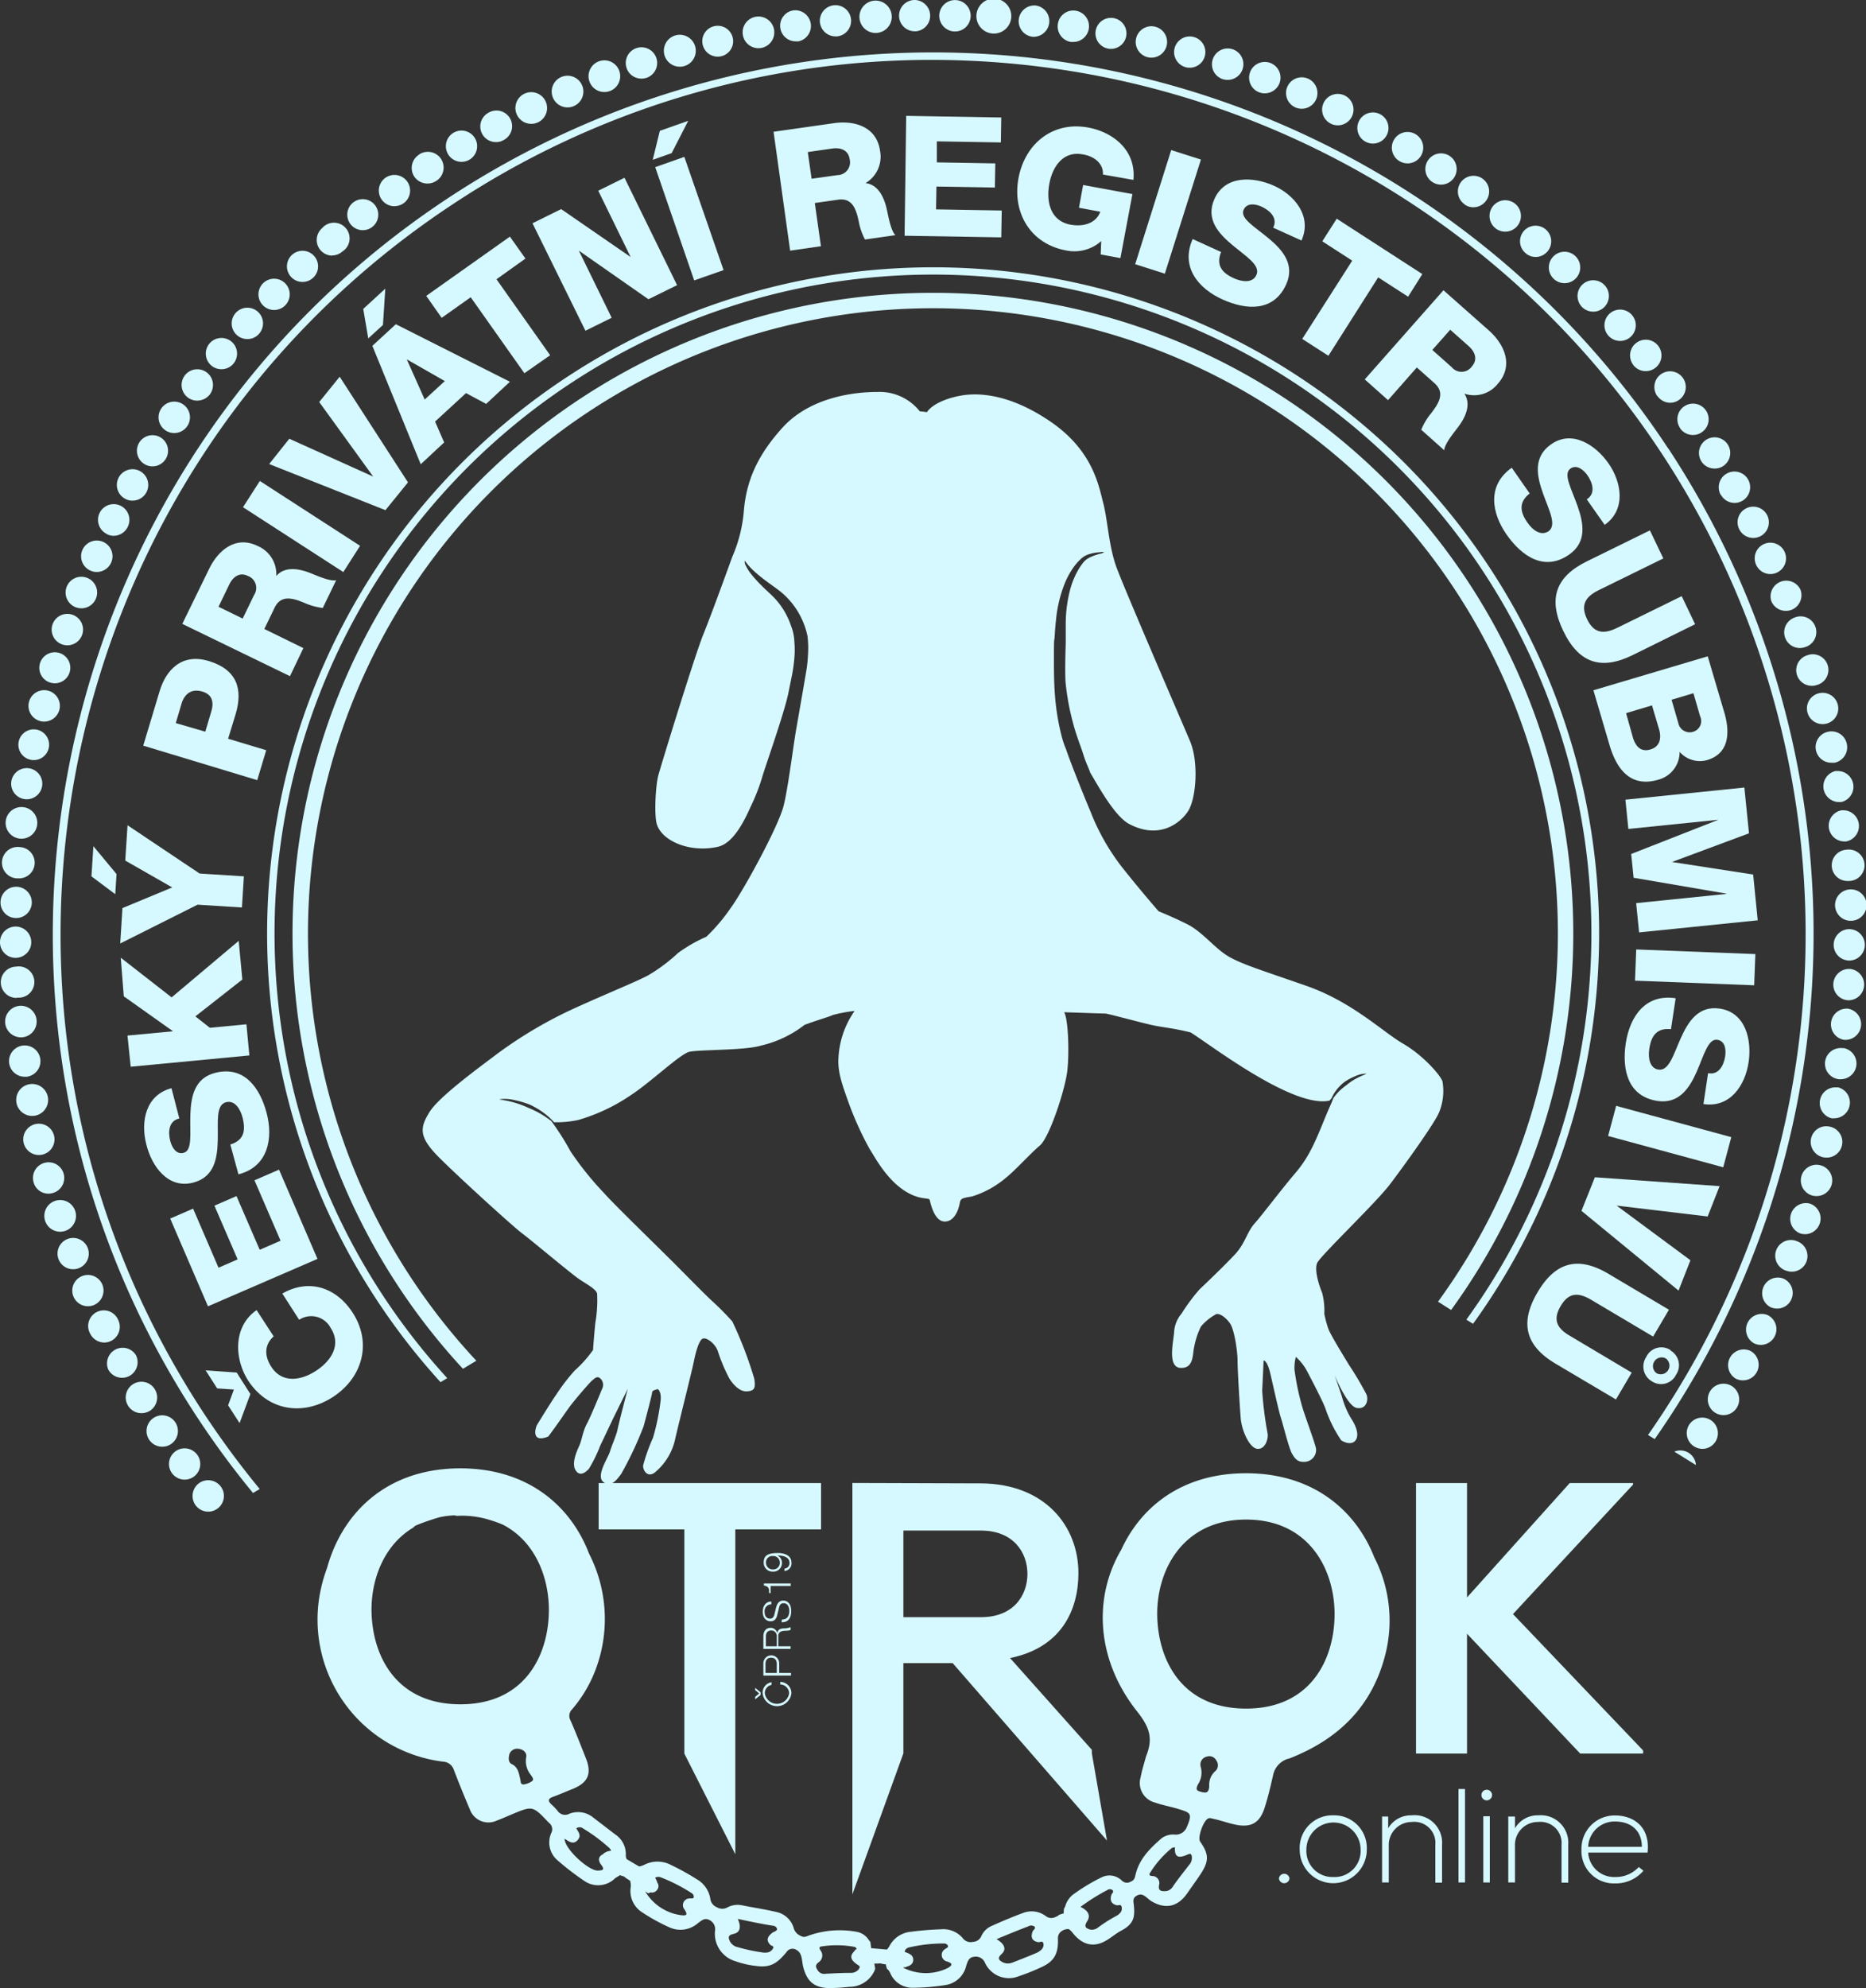 <svg class="shadow" xmlns="http://www.w3.org/2000/svg" viewBox="0 0 278.13 296.19"><rect x="0" y="0" width="278.13" height="296.19" fill="#333333" stroke="none"/><defs><style>.cls-1{fill:#d6f9ff;}</style></defs><g id="Vrstva_2" data-name="Vrstva 2"><g id="Vrstva_1-2" data-name="Vrstva 1"><path class="cls-1" d="M206.52,246.34A20.58,20.58,0,0,0,204.84,232c-2.75-7-9.12-12.53-19.11-12.53-9.46,0-15.63,4.92-18.61,11.4-4.27,7.26-3.64,16.5,2.35,24.06,1.86,2.36,2.46,4,1.34,6.74-.26,1-.6,2-.8,3.1a3,3,0,0,0,2.16,3.76c1,.36,2.31.61,3.18.87,2.09.63,2.46.66,1.54,2.79a1.76,1.76,0,0,1-1.88,1.1,2.89,2.89,0,0,0-1.91.59c-1.77,1.55-3.29,3.07-3.84,5.37-.14.58-.19.84-.74,1.07a1.08,1.08,0,0,1-1.35-.21,2.63,2.63,0,0,0-3-.43,28.25,28.25,0,0,0-4,2.39,3.4,3.4,0,0,0-1.34,1.73,1.83,1.83,0,0,1-.24.53,6.27,6.27,0,0,0-.05.74l-.18,0a2.19,2.19,0,0,1-.49.17,1.13,1.13,0,0,1-.5.31,1.37,1.37,0,0,1-1.55-.15,3.51,3.51,0,0,0-3.37-.41c-1.55.57-3.08,1.22-4.58,1.89a3,3,0,0,0-1.57,1.47,1.41,1.41,0,0,1-1.29.93,1.45,1.45,0,0,1-1.51-.55,3.78,3.78,0,0,0-3.26-1.32,43.64,43.64,0,0,0-4.42.36,4,4,0,0,0-3.22,2.09,2.7,2.7,0,0,1-.4.57l-2.35-.21-.12-.93a3.22,3.22,0,0,1-.32-.41,2.67,2.67,0,0,0-1.69-1.09,13.94,13.94,0,0,0-7.06.51c-.59.22-.8.38-1.38.06a1.77,1.77,0,0,1-1-1.21,3.42,3.42,0,0,0-2.56-2.32c-1.64-.39-3.47-.66-5.13-1a3.27,3.27,0,0,0-2.14.3,1.55,1.55,0,0,1-1.58,0,1.56,1.56,0,0,1-1-1.3,4.08,4.08,0,0,0-2-2.87,36.69,36.69,0,0,0-3.89-2.15,4.3,4.3,0,0,0-3.83-.07,3.09,3.09,0,0,1-.88.31h0c-.63-.36-1.25-.73-1.87-1.1v0a1.36,1.36,0,0,1-.12-.67,3.52,3.52,0,0,0-1.57-3c-1.1-.83-2.18-1.68-3.28-2.51a3.55,3.55,0,0,0-3.58-.57,1.34,1.34,0,0,1-1.77-.48,10.83,10.83,0,0,0-.88-.91c-.54-.49-.56-.85.21-1.13,1-.36,1.91-.77,2.87-1.15,2.38-.94,3-2.31,2-4.72-.73-1.85-1.45-3.7-2.25-5.53a1.36,1.36,0,0,1,.24-1.64A19.88,19.88,0,0,0,89,248.1a21.32,21.32,0,0,0-1.2-16.65c-2.71-7.1-9.11-12.71-19.18-12.71-11.09,0-17.65,6.75-19.87,14.84a22.73,22.73,0,0,0-1.25,5A21.33,21.33,0,0,0,66,262.43a1.79,1.79,0,0,1,1.66,1.27q1.13,2.94,2.37,5.84a2.94,2.94,0,0,0,4,1.68c.75-.28,1.48-.61,2.22-.92,3.14-1.31,3.14-1.31,5.5,1.17l.08.08a1.19,1.19,0,0,1,.34,1.51,3.47,3.47,0,0,0,.85,4,40.07,40.07,0,0,0,4.09,3.15,3.59,3.59,0,0,0,4.38-.23,2.64,2.64,0,0,1,.8-.53l.06-.13.29.12a.93.93,0,0,1,.45.17,2.43,2.43,0,0,1,.25.2c.21.12.41.26.61.4a.61.61,0,0,1,0,.12,2.14,2.14,0,0,1,.06.8,3.75,3.75,0,0,0,1.54,3.64,28.15,28.15,0,0,0,4.3,2.38,3.94,3.94,0,0,0,4.18-.66c.56-.4,1-.84,1.71-.46a1.5,1.5,0,0,1,.83,1.63,4.27,4.27,0,0,0,3,4.49,14,14,0,0,0,3.22.73c2.15.28,3.12-.5,4.43-2.06a1.05,1.05,0,0,1,1.26-.45c1.13.42,1,1.59,1.21,2.52.55,2.26,1.61,3.21,3.88,3.28a28.31,28.31,0,0,0,3-.19,4.09,4.09,0,0,0,3.87-2.63c0-.28-.08-.56-.12-.84l.56,0a.9.9,0,0,1,.44,0,2.3,2.3,0,0,1,.28.06l.45.07c0,.21.09.42.15.64a1.65,1.65,0,0,1,.48.62,3.57,3.57,0,0,0,3.31,2.22,33.61,33.61,0,0,0,4.9-.4,3.76,3.76,0,0,0,3.13-2.89c.22-.66.38-1.25,1.18-1.33a1.47,1.47,0,0,1,1.62.91,3.92,3.92,0,0,0,5,2,30,30,0,0,0,3.2-1.27c2.12-.9,2.73-2.07,2.67-4.28a1.25,1.25,0,0,1,.67-1.25,1.51,1.51,0,0,1,.9-.23l.06,0a3.29,3.29,0,0,1,.59.59c1.33,1.68,3,2.23,4.88,1.16.93-.53,1.49-1.08,2.37-1.54,1.84-1,2.06-2,1.81-4-.07-.53-.06-.88.41-1.16,1-.62,1.47.35,2.32.84,2.08,1.19,3.87.77,5.26-1.23.63-.9,1.33-1.88,1.92-2.75,1.33-2,1.37-3,0-4.95-.4-.58.43-3,1.17-3.43.27-.14.59,0,.88.06,1.11.24,2.21.65,3.33.87,2.23.44,3.5-.3,4.21-2.47.52-1.58.91-3.27,1.28-4.89a3.2,3.2,0,0,1,2.46-2.53C199.51,259.09,204.57,254.19,206.52,246.34ZM62.05,227.22A32.8,32.8,0,0,1,65.61,226a14.4,14.4,0,0,1,2.14-.26,1.45,1.45,0,0,0,.69.06,14,14,0,0,1,4.85.72,15.65,15.65,0,0,1,1.66.61c4.89,2.52,6.94,8,6.86,13-.12,6.63-3.69,13.76-13.19,13.76s-13.07-7.08-13.24-13.7c-.12-4.77,1.79-10,6.23-12.63C61.75,227.39,61.89,227.3,62.05,227.22Zm17.23,38.13a2.74,2.74,0,0,1-1.26.48c-.47,0-.4-.46-.47-.77-.22-.88-.29-1.79-1.29-2.27-.41-.2-.53-.72-.34-1.45a1.22,1.22,0,0,1,1.36-.82c.75.08,1.31.62,1.14,1.3a3.26,3.26,0,0,0,.73,2.63C79.31,264.73,79.67,265.07,79.28,265.35Zm9.87,13.31c-1.34.11-5-3.21-5-4.74.69.43,1.3.91,1.93.22s.14-1.2-.18-1.76a.81.81,0,0,1,1,0,25.18,25.18,0,0,1,3.94,2.93.83.83,0,0,1,.24.42h-.16a1.87,1.87,0,0,0-1.1.53c-.61.28-.74.89-.19,1.56C90.25,278.65,89.65,278.62,89.15,278.66Zm13.67,4.15a1,1,0,0,0-.79,1.65c.43.68.44.94-.43.86a7.37,7.37,0,0,1-5.43-3.55c.14.09.28.19.43.27h0a1.69,1.69,0,0,0,.36-.13.94.94,0,0,0,1-.4.86.86,0,0,0,0-1.07s0,0,0-.06a5.65,5.65,0,0,0-.31-.66,1,1,0,0,1,.85-.05,25.68,25.68,0,0,1,4.61,2.36.62.62,0,0,1,.3.53C103.41,282.92,103,282.78,102.82,282.81Zm12.32,5.1c-.73.55-1,1.11-.33,1.81.19.19.59.13.41.54a1.18,1.18,0,0,1-.77.59,2.23,2.23,0,0,1-.85,0,25.91,25.91,0,0,1-3.6-.77,1.72,1.72,0,0,1-1.17-.81c-.36-.73-.29-1,.57-1.19,1.09-.26,1-1.32.56-2.22,1.71.36,3.41.72,5.13,1,.31,0,.66.17.72.48S115.35,287.76,115.14,287.91Zm12.9,5.4a1.5,1.5,0,0,1-1.29.59c-1.27,0-2.42.07-3.68.13a1.12,1.12,0,0,1-1.17-.49c-.32-.48-.46-.8.17-1.26a1.21,1.21,0,0,0,.24-1.71c-.14-.23-.32-.54.08-.6a14.77,14.77,0,0,1,5,.06c.09,0,.23.18.31.27a1.72,1.72,0,0,0-.4.41c-.71.73-.48,1.31.55,2C128.21,292.91,128.21,293.09,128,293.31Zm13.26-.15a7.45,7.45,0,0,1-6.71-.05l.24-.05.18,0h0l.11-.08c.54-.15,1-.4,1-1.05s-.57-.91-1.16-1.11l-.13-.09h0a.89.89,0,0,1,.74-.64,22.92,22.92,0,0,1,5.13-.57.63.63,0,0,1,.56.28c.16.34-.24.41-.42.57a1,1,0,0,0,.31,1.83C142,292.47,142,292.74,141.3,293.16Zm13.89-2.69a2.65,2.65,0,0,1-.75.48c-1.16.49-2.34.95-3.5,1.4a1.76,1.76,0,0,1-1.42,0c-.7-.35-.89-.66-.2-1.29.86-.81.15-1.65-.79-2.18,1.58-.66,3.14-1.3,4.73-1.91a.86.86,0,0,1,.89,0c.34.32-.13.5-.23.75-.34.88-.09,1.46.87,1.61.27,0,.62-.26.73.2A1,1,0,0,1,155.19,290.47Zm11.75-5.5a1.57,1.57,0,0,1-.56.45,22.34,22.34,0,0,0-2.7,1.71,1.41,1.41,0,0,1-1.2.31c-.73-.2-.9-.49-.43-1.24.6-.94,0-1.66-1-2.13a30.09,30.09,0,0,1,4-2.51.64.64,0,0,1,.76,0c.29.3-.09.48-.16.72-.25.83,0,1.39.88,1.56.25,0,.54-.19.65.22A1,1,0,0,1,166.94,285Zm5.55-44.15c-.17-6.79,3.74-14.45,13.24-14.45s13.3,7.6,13.19,14.4c-.12,6.62-3.69,13.76-13.19,13.76S172.66,247.44,172.49,240.82Zm4.75,37c-.81,1.06-1.64,2.08-2.41,3.2a1.39,1.39,0,0,1-1.22.71c-.59,0-1-.09-.85-.92a1.05,1.05,0,0,0-1-1.34c-.29,0-.57-.12-.36-.44a14.79,14.79,0,0,1,3.28-3.74,1.56,1.56,0,0,1,.45-.1c-.1,1.61.62,1.64,1.94,1.06.34-.15.48-.07.55.2A1.52,1.52,0,0,1,177.24,277.82Zm3.85-13.93a2.72,2.72,0,0,0-.85,2.22c-.07.86-.35,1.05-1.13.85s-.92-.36-.56-1.12a3.22,3.22,0,0,0,.41-2.67,1.2,1.2,0,0,1,.9-1.48,1.16,1.16,0,0,1,1.44.58A1.17,1.17,0,0,1,181.09,263.89Z"/><path class="cls-1" d="M102,261.23l7.6,15V227.84h12.78v-6.91H89.23v6.91H102Z"/><path class="cls-1" d="M134.65,247.76H142l23,26.43-2.26-13v-.52L150.55,247c7.65-1.55,10.19-7.14,10.19-12.66,0-7-5-13.3-14.51-13.36-6.39,0-12.79-.06-19.18-.06V282.2l7.6-21Zm0-19.75h11.58c4.78,0,6.91,3.23,6.91,6.45s-2.08,6.45-6.91,6.45H134.65Z"/><polygon class="cls-1" points="244.91 260.77 225.51 240.45 243.41 221.16 243.41 220.93 233.97 220.93 218.66 237.97 218.66 220.93 211.06 220.93 211.06 261.23 218.66 261.23 218.66 243.38 235.53 261.23 244.91 261.23 244.91 260.77"/><path class="cls-1" d="M190.63,279.84a.79.79,0,0,0,1.57,0A.79.79,0,0,0,190.63,279.84Z"/><path class="cls-1" d="M198.72,270.43a4.87,4.87,0,0,0-5,5.11,5,5,0,1,0,10,0A4.86,4.86,0,0,0,198.72,270.43Zm0,9.19a3.88,3.88,0,0,1-4-4.08,4,4,0,1,1,8.08,0A3.88,3.88,0,0,1,198.72,279.62Z"/><path class="cls-1" d="M210.41,270.43a3.92,3.92,0,0,0-3.5,1.93v-1.75H206v9.82h1V275a3.42,3.42,0,0,1,3.44-3.58,3.14,3.14,0,0,1,3.5,3.4v5.64h1v-5.66A4.1,4.1,0,0,0,210.41,270.43Z"/><rect class="cls-1" x="217.39" y="266.51" width="0.97" height="13.92"/><path class="cls-1" d="M220.81,267.41a.79.79,0,0,0,1.58,0A.79.79,0,0,0,220.81,267.41Z"/><rect class="cls-1" x="221.09" y="270.57" width="0.97" height="9.86"/><path class="cls-1" d="M229.31,270.43a3.9,3.9,0,0,0-3.5,1.93v-1.75h-1v9.82h1V275a3.41,3.41,0,0,1,3.44-3.58,3.15,3.15,0,0,1,3.5,3.4v5.64h1v-5.66A4.1,4.1,0,0,0,229.31,270.43Z"/><path class="cls-1" d="M240.72,270.45a4.94,4.94,0,0,0-5,5.07,4.82,4.82,0,0,0,5,5.05,5.4,5.4,0,0,0,4.24-1.89l-.7-.55a4.65,4.65,0,0,1-3.54,1.49,3.87,3.87,0,0,1-4-3.64h8.85C246,272.14,243.48,270.45,240.72,270.45Zm-4,4.67a3.93,3.93,0,0,1,4-3.77c2.37,0,4,1.35,4,3.77Z"/><polygon class="cls-1" points="139.06 266.87 139.06 266.87 139.06 266.87 139.06 266.87"/><path class="cls-1" d="M37.32,207.67,35.71,212,34,209.35l.86-2.35-2.49-.17-1.72-2.69,4.63.33Zm3.47-8.59c-1.36,1.21-1.43,2.86-.36,4.52,1.62,2.52,4.43,2.07,6.67.61s3.82-3.84,2.2-6.36a3.27,3.27,0,0,0-4.71-1.24l-2.51-3.91c4-2.28,8.07-.91,10.51,2.89,2.93,4.57,1.36,9.73-3,12.54S40,210.25,37,205.68c-2.09-3.26-2.28-8.08,1.25-10.51Z"/><path class="cls-1" d="M31,194.6l-5.63-13.07,3.41-1.48,3.79,8.8,2.85-1.24-3.46-8,3.29-1.43,3.46,8,3.11-1.35-3.89-9,3.66-1.59,5.73,13.3Z"/><path class="cls-1" d="M34.33,170.5c2-.62,2.33-2,1.83-4-.35-1.36-1.2-2.64-2.47-2.3-1.55.4-1.17,2.94-1.23,5.61s-.47,5.53-3.65,6.36c-3.76,1-6.21-2.44-7-5.69-.88-3.41-.1-7.36,3.75-8.37l1.17,4.51c-1.56.33-1.71,2-1.36,3.32.25,1,.9,2.09,2,1.8,1.34-.35.92-2.9,1-5.6s.57-5.5,3.67-6.31c4.36-1.13,6.72,2.23,7.71,6s.2,8-4.21,9.11Z"/><path class="cls-1" d="M19.48,158.91,19,154.27l6.79-.64-7.34-5.21L18,142.67l7.58,5.91,10-8.42.54,5.76-7,5.49,2.16,1.7,5.45-.52.44,4.64Z"/><path class="cls-1" d="M13.92,126.06l3.45,4.15-.19,3-3.55-2.66Zm15.83,4.07,6.6.42-.29,4.64-6.61-.42-11.53,5.78.33-5.27,7.42-3.08-7-4,.34-5.26Z"/><path class="cls-1" d="M21.35,111.08,23.78,103c.95-3.19,3.3-5.74,7.33-4.53,4.22,1.28,5.14,4.19,4,7.95L34,110.05l5.68,1.71-1.34,4.46ZM30.6,109l.89-3c.43-1.42.15-2.57-1.4-3s-2.55.36-3,1.72l-.89,3Z"/><path class="cls-1" d="M27.17,92.94l4-8.19c1.36-2.81,4-5,7.22-3.42a4.56,4.56,0,0,1,2.79,4.48l0,0c1.24-1.48,3.39-1.1,5-.47.73.27,3,1.34,3.93,1.09l-2,4.14a9.52,9.52,0,0,1-2.78-.78c-1.67-.68-3.44-1.24-4.4.74l-1.53,3.17,5.82,2.85-2,4.18Zm9-.79,1.7-3.51a1.9,1.9,0,0,0-.94-2.85c-1.19-.58-2.18.1-2.75,1.27l-1.61,3.33Z"/><path class="cls-1" d="M36.22,75.56l2.51-3.91,14.94,9.66-2.5,3.91Z"/><path class="cls-1" d="M60.81,71.86,57.45,76,40.12,69.13l3-3.77L55.63,71l0,0L47.58,59.89l3.05-3.77Z"/><path class="cls-1" d="M57.43,43l-.35,5.41-2.19,2-.75-4.39ZM55.5,51.52,59,48.3l17,8.57-3.54,3.3-3-1.61L64.85,62.8l1.35,3.11-3.49,3.25Zm7.8,8,3-2.75-5.67-3.24,0,0Z"/><path class="cls-1" d="M78.32,38.52,74,41.6l8,11.32L78.16,55.6l-8-11.32-4.33,3.07-2.3-3.27L76,35.25Z"/><path class="cls-1" d="M79.37,33.26l4.27-2.11L94,38.29l0,0-4.83-9.88,3.91-1.93,7.84,16-4.27,2.1L86.28,37.34l0,0,4.89,10-3.91,1.93Z"/><path class="cls-1" d="M102.58,18l-2.47,4.81-2.82,1,1.06-4.32ZM97.66,24.9,102,23.37l5.85,16.87-4.38,1.53Z"/><path class="cls-1" d="M115.3,19.63l9-1.28c3.08-.44,6.36.53,6.87,4.1A4.56,4.56,0,0,1,129,27.28v0c1.92.2,2.8,2.2,3.17,3.87.18.75.59,3.27,1.3,3.88l-4.54.65A9.24,9.24,0,0,1,128,33c-.38-1.77-.91-3.56-3.08-3.25l-3.47.49.91,6.44-4.59.66Zm5.67,7,3.84-.54a1.91,1.91,0,0,0,1.83-2.39c-.19-1.31-1.31-1.76-2.59-1.57l-3.65.52Z"/><path class="cls-1" d="M135.07,17.26l14.17.24-.06,3.72-9.54-.16,0,3.13,8.71.15-.06,3.6-8.71-.15-.06,3.4,9.79.17-.07,4-14.41-.24Z"/><path class="cls-1" d="M167,38.45l-2.94-.54.08-2a6,6,0,0,1-5.28,1.39c-5.32-1-8-5.67-7.05-10.76s5.07-8.52,10.39-7.54c3.62.67,7.16,3.3,6.74,7.8L164.39,26c.1-1.53-1.15-2.7-3-3-2.94-.55-4.54,1.83-5,4.46s.18,5.42,3.12,6c2.25.41,3.93-.37,4.49-1.92l-3.18-.59.62-3.39,7.35,1.35Z"/><path class="cls-1" d="M174.57,22.36,179,23.77l-5.38,17-4.42-1.41Z"/><path class="cls-1" d="M182,37.54c-.77,2,.12,3.1,1.93,3.92,1.28.57,2.8.71,3.34-.5.65-1.46-1.56-2.76-3.6-4.47s-4-3.83-2.66-6.84c1.59-3.57,5.78-3.35,8.83-2s5.78,4.52,4.15,8.18l-4.22-1.91c.72-1.43-.47-2.56-1.74-3.14-.91-.41-2.19-.6-2.67.48-.57,1.27,1.68,2.53,3.75,4.26s3.92,3.87,2.61,6.82c-1.85,4.13-5.93,3.88-9.5,2.27s-6.31-4.81-4.45-9Z"/><path class="cls-1" d="M209.88,44.2l-4.46-2.88L198,53l-3.9-2.51,7.45-11.66-4.46-2.88,2.15-3.37L212,40.83Z"/><path class="cls-1" d="M215.15,43.24l6.78,6c2.33,2.08,3.71,5.22,1.33,7.92a4.51,4.51,0,0,1-5,1.48l0,0c1.08,1.6.14,3.57-.89,4.93-.46.63-2.1,2.57-2.1,3.51l-3.43-3.06a9.49,9.49,0,0,1,1.49-2.48c1.1-1.43,2.12-3,.48-4.46l-2.63-2.34-4.29,4.87-3.47-3.09Zm-1.66,8.89,2.91,2.59a1.89,1.89,0,0,0,3-.15c.87-1,.49-2.13-.48-3l-2.76-2.45Z"/><path class="cls-1" d="M228,73.51c-1.65,1.29-1.47,2.73-.32,4.36.8,1.15,2,2,3.12,1.28,1.3-.93.06-3.17-.83-5.69s-1.5-5.34,1.19-7.25c3.17-2.25,6.67.08,8.59,2.82s2.69,6.86-.57,9.16l-2.67-3.8c1.35-.86.9-2.44.1-3.59-.58-.82-1.58-1.64-2.53-1-1.14.81.15,3,1.06,5.59s1.4,5.34-1.22,7.2c-3.68,2.61-7.07.3-9.33-2.91s-3-7.37.74-10Z"/><path class="cls-1" d="M243.35,97.59c-4.63,2.28-8,1.27-10.34-3.59s-1.09-8.12,3.54-10.39l9.37-4.6,2,4.18-9.62,4.72c-2.05,1-2.74,2.27-1.74,4.34s2.42,2.29,4.48,1.28l9.62-4.72,2,4.18Z"/><path class="cls-1" d="M254.54,97.77l2.36,8c.94,2.93,1.08,6.41-2.45,7.46a4,4,0,0,1-4.1-1.23,4.26,4.26,0,0,1-3.17,4.15c-4.05,1.2-6.17-1.43-7.26-5.1l-2.42-8.22Zm-12.17,8.47,1,3.57c.42,1.42,1.21,2.25,2.62,1.84s1.69-1.66,1.3-3l-1.06-3.57Zm6.78-2,1,3.45a1.72,1.72,0,0,0,2.15,1.34,1.66,1.66,0,0,0,1.11-2.31l-1-3.45Z"/><path class="cls-1" d="M260,117.32l.69,6.82-11.48,4.27v0l12.1,1.87.68,6.82-17.68,1.8-.44-4.36,13.42-1.37v-.05l-13.8-2.36-.36-3.54,13-5.1v0l-13.42,1.37-.44-4.36Z"/><path class="cls-1" d="M261.64,142.13l-.18,4.65-17.76-.69.18-4.65Z"/><path class="cls-1" d="M249.06,153.32c-2.08-.22-2.93.94-3.23,2.92-.21,1.39.07,2.9,1.37,3.1,1.57.23,2.23-2.25,3.32-4.68s2.6-4.9,5.85-4.4c3.84.59,4.76,4.7,4.26,8-.53,3.49-2.79,6.81-6.73,6.21l.69-4.6c1.57.32,2.34-1.14,2.55-2.52.15-1,0-2.28-1.17-2.45-1.37-.22-2,2.3-3.08,4.76s-2.67,4.83-5.84,4.35c-4.46-.68-5.31-4.71-4.73-8.59.61-4,2.93-7.4,7.44-6.71Z"/><path class="cls-1" d="M258.05,169.4l-1.2,4.49-17.16-4.66,1.2-4.49Z"/><path class="cls-1" d="M235.72,180.38l2-5,18.59,1.32-1.78,4.52-13.57-1.62,0,0,11,8.14-1.77,4.52Z"/><path class="cls-1" d="M231.88,203.16c-4.44-2.63-5.44-6-2.71-10.64s6.15-5.38,10.59-2.75l9,5.34-2.36,4-9.22-5.47c-2-1.18-3.39-1.06-4.56.92S232,197.85,234,199l9.21,5.48-2.35,4Zm17.07-2a2.53,2.53,0,0,1,.87,3.63,2.48,2.48,0,0,1-3.58,1,2.55,2.55,0,0,1-.87-3.63A2.48,2.48,0,0,1,249,201.13Zm-2,3.43a1.3,1.3,0,0,0,1.31-2.24,1.3,1.3,0,0,0-1.31,2.24Z"/><path class="cls-1" d="M227.37,37.7h0a2.27,2.27,0,0,0,1.53.58,2.33,2.33,0,1,0-1.76-3.88A2.33,2.33,0,0,0,227.37,37.7Z"/><path class="cls-1" d="M187.7,13.76a2.36,2.36,0,0,0,3-1.34,2.34,2.34,0,1,0-3,1.34Z"/><path class="cls-1" d="M176.68,10h0a2.1,2.1,0,0,0,.66.09,2.33,2.33,0,1,0-.65-.09Z"/><path class="cls-1" d="M171.05,8.52a2.15,2.15,0,0,0,.56.07,2.34,2.34,0,1,0-.56-.07Z"/><path class="cls-1" d="M182.22,11.78a2.45,2.45,0,0,0,.75.12,2.34,2.34,0,1,0-2.2-3.08A2.32,2.32,0,0,0,182.22,11.78Z"/><path class="cls-1" d="M193.08,16a2.27,2.27,0,0,0,.94.2,2.34,2.34,0,1,0-.94-.2Z"/><path class="cls-1" d="M218.26,30.43h0a2.24,2.24,0,0,0,1.36.45,2.36,2.36,0,0,0,1.9-1,2.33,2.33,0,1,0-3.28.51Z"/><path class="cls-1" d="M213.5,27.12a2.33,2.33,0,1,0-.65-3.24A2.32,2.32,0,0,0,213.5,27.12Z"/><path class="cls-1" d="M222.9,34a2.3,2.3,0,0,0,1.44.51A2.34,2.34,0,1,0,222.9,34Z"/><path class="cls-1" d="M84.58,16a2.43,2.43,0,0,0,.94-.19,2.36,2.36,0,1,0-.94.19Z"/><path class="cls-1" d="M203.53,21.11a2.38,2.38,0,0,0,1.12.28,2.32,2.32,0,1,0-1.12-.28Z"/><path class="cls-1" d="M198.37,18.43a2.3,2.3,0,0,0,1,.24,2.34,2.34,0,1,0-1-.24Z"/><path class="cls-1" d="M130.43,4.91h.16a2.41,2.41,0,1,0-.16,0Z"/><path class="cls-1" d="M107,8.44a2.42,2.42,0,0,0,.54-.07,2.3,2.3,0,1,0-.54.07Z"/><path class="cls-1" d="M118.67,6.16l.34,0a2.34,2.34,0,0,0-.7-4.62,2.31,2.31,0,0,0-2,2.65A2.32,2.32,0,0,0,118.67,6.16Z"/><path class="cls-1" d="M159.62,6.25l.37,0a2.34,2.34,0,0,0,.36-4.65v0a2.32,2.32,0,0,0-2.67,1.94A2.35,2.35,0,0,0,159.62,6.25Z"/><path class="cls-1" d="M101.3,9.94a2.29,2.29,0,0,0,.64-.08,2.38,2.38,0,1,0-.64.08Z"/><path class="cls-1" d="M90.07,13.71a2.53,2.53,0,0,0,.84-.15,2.36,2.36,0,1,0-.84.15Z"/><path class="cls-1" d="M95.64,11.71a2.45,2.45,0,0,0,.75-.12,2.34,2.34,0,1,0-3-1.47A2.31,2.31,0,0,0,95.64,11.71Z"/><path class="cls-1" d="M112.82,7.17a2.28,2.28,0,0,0,.45,0h0a2.36,2.36,0,1,0-.44,0Z"/><path class="cls-1" d="M124.53,5.42a1.9,1.9,0,0,0,.25,0,2.33,2.33,0,1,0-2.57-2.07A2.35,2.35,0,0,0,124.53,5.42Z"/><path class="cls-1" d="M148.06,5l.15,0a2.6,2.6,0,1,0-.15,0Z"/><path class="cls-1" d="M153.85,5.48h.26a2.34,2.34,0,0,0,.25-4.66,2.34,2.34,0,0,0-.51,4.65Z"/><path class="cls-1" d="M142.23,4.69h.06A2.34,2.34,0,1,0,140,2.3,2.35,2.35,0,0,0,142.23,4.69Z"/><path class="cls-1" d="M136.36,4.67h0a2.32,2.32,0,0,0,2.28-2.37A2.34,2.34,0,0,0,136.31,0h0a2.33,2.33,0,0,0,.05,4.66Z"/><path class="cls-1" d="M208.58,24a2.43,2.43,0,0,0,1.21.34,2.34,2.34,0,1,0-1.21-.34Z"/><path class="cls-1" d="M269.42,97.6a2.33,2.33,0,0,0,.66,4.57,2.24,2.24,0,0,0,.67-.11,2.33,2.33,0,1,0-1.33-4.46Z"/><path class="cls-1" d="M272.52,109a2.33,2.33,0,0,0,.46,4.62,3.88,3.88,0,0,0,.48,0,2.35,2.35,0,0,0,1.82-2.76h0A2.33,2.33,0,0,0,272.52,109Z"/><path class="cls-1" d="M267.48,92a2.34,2.34,0,0,0,.77,4.54,2.49,2.49,0,0,0,.77-.13A2.34,2.34,0,1,0,267.48,92Z"/><path class="cls-1" d="M271.09,103.28a2.33,2.33,0,0,0,.56,4.59,2.49,2.49,0,0,0,.59-.07,2.33,2.33,0,0,0-1.15-4.52Z"/><path class="cls-1" d="M261.75,84.13a2.33,2.33,0,0,0,2.13,1.39,2.3,2.3,0,0,0,.95-.21,2.33,2.33,0,1,0-1.91-4.26A2.32,2.32,0,0,0,261.75,84.13Z"/><path class="cls-1" d="M264,89.5A2.32,2.32,0,0,0,266.19,91a2.38,2.38,0,0,0,.86-.16,2.35,2.35,0,0,0,1.31-3A2.34,2.34,0,0,0,264,89.5Z"/><path class="cls-1" d="M275.27,126.58a2.33,2.33,0,0,0,.17,4.66h.17a2.34,2.34,0,1,0-.34-4.66Z"/><path class="cls-1" d="M275.83,138.42a2.34,2.34,0,1,0-.06,4.67h0a2.34,2.34,0,0,0,0-4.67Z"/><path class="cls-1" d="M273.69,114.84a2.34,2.34,0,0,0,.37,4.64l.38,0a2.34,2.34,0,0,0-.75-4.61Z"/><path class="cls-1" d="M275.67,132.5a2.34,2.34,0,0,0,.08,4.67h.06a2.34,2.34,0,1,0-.14-4.67Z"/><path class="cls-1" d="M274.61,120.69a2.34,2.34,0,0,0,.26,4.66l.28,0a2.34,2.34,0,0,0-.54-4.64Z"/><path class="cls-1" d="M259.25,78.87a2.33,2.33,0,1,0,1-3.13A2.31,2.31,0,0,0,259.25,78.87Z"/><path class="cls-1" d="M258.07,206.45a2.34,2.34,0,1,0-1.18,4.36,2.34,2.34,0,0,0,1.18-4.36Z"/><path class="cls-1" d="M253.57,68.7a2.34,2.34,0,0,0,2,1.1,2.28,2.28,0,0,0,1.22-.34,2.33,2.33,0,1,0-3.21-.76Z"/><path class="cls-1" d="M250.42,63.8a2.32,2.32,0,0,0,1.93,1,2.23,2.23,0,0,0,1.3-.41,2.33,2.33,0,1,0-3.23-.62Z"/><path class="cls-1" d="M243.48,54.43v0a2.35,2.35,0,0,0,3.29.34,2.34,2.34,0,1,0-3.29-.36Z"/><path class="cls-1" d="M247.05,59a2.33,2.33,0,0,0,1.87,1,2.3,2.3,0,0,0,1.39-.46,2.34,2.34,0,1,0-3.26-.49Z"/><path class="cls-1" d="M239.73,50a2.33,2.33,0,0,0,3.5-3.09h0A2.33,2.33,0,1,0,239.73,50Z"/><path class="cls-1" d="M235.78,45.71a2.34,2.34,0,1,0,.07-3.31A2.35,2.35,0,0,0,235.78,45.71Z"/><path class="cls-1" d="M29.19,224.29a2.34,2.34,0,0,0,1.85.9A2.34,2.34,0,1,0,29.6,221,2.36,2.36,0,0,0,29.19,224.29Z"/><path class="cls-1" d="M231.66,41.61a2.34,2.34,0,0,0,3.22-3.39,2.34,2.34,0,1,0-3.22,3.39Z"/><path class="cls-1" d="M26.17,216.19a2.33,2.33,0,0,0,1.34,4.23,2.39,2.39,0,0,0,1.35-.42,2.33,2.33,0,0,0-2.69-3.81Z"/><path class="cls-1" d="M256.52,73.73a2.32,2.32,0,0,0,2,1.19,2.39,2.39,0,0,0,1.14-.29,2.34,2.34,0,1,0-3.18-.9Z"/><path class="cls-1" d="M251.8,216.5a2.34,2.34,0,0,0-2.24-.25l3.22,2A2.34,2.34,0,0,0,251.8,216.5Z"/><path class="cls-1" d="M252.5,215.47a2.43,2.43,0,0,0,1.28.37,2.33,2.33,0,1,0-2-3.61h0A2.34,2.34,0,0,0,252.5,215.47Z"/><path class="cls-1" d="M165.36,7.27a3.57,3.57,0,0,0,.46,0,2.31,2.31,0,1,0-.46,0Z"/><path class="cls-1" d="M7.88,177.72A2.33,2.33,0,1,0,5,176.1a2.28,2.28,0,0,0,2.88,1.62Z"/><path class="cls-1" d="M9.68,183.38a2.36,2.36,0,1,0-.72.11A2.62,2.62,0,0,0,9.68,183.38Z"/><path class="cls-1" d="M15.25,191.35a2.33,2.33,0,1,0-2.15,3.24,2.46,2.46,0,0,0,.91-.18A2.35,2.35,0,0,0,15.25,191.35Z"/><path class="cls-1" d="M11.72,188.93a2.33,2.33,0,1,0-3-1.37h0a2.32,2.32,0,0,0,2.18,1.52A2.14,2.14,0,0,0,11.72,188.93Z"/><path class="cls-1" d="M17.63,196.66a2.33,2.33,0,1,0-4.2,2h0A2.38,2.38,0,0,0,15.54,200a2.34,2.34,0,0,0,2.09-3.34Z"/><path class="cls-1" d="M20.25,201.86A2.33,2.33,0,0,0,16.13,204a2.31,2.31,0,0,0,2.06,1.25,2.23,2.23,0,0,0,1.09-.27A2.33,2.33,0,0,0,20.25,201.86Z"/><path class="cls-1" d="M6.32,172a2.33,2.33,0,1,0-.53.06A2.39,2.39,0,0,0,6.32,172Z"/><path class="cls-1" d="M3,154.53h.23a2.35,2.35,0,1,0-.23,0Z"/><path class="cls-1" d="M2.51,148.62h.13A2.33,2.33,0,1,0,2.39,144a2.33,2.33,0,0,0,.12,4.66Z"/><path class="cls-1" d="M5,166.23a2.38,2.38,0,1,0-.41,0Z"/><path class="cls-1" d="M4,160.4a2.34,2.34,0,1,0-2.63-2,2.33,2.33,0,0,0,2.3,2Z"/><path class="cls-1" d="M23.1,207a2.34,2.34,0,1,0-2,3.52,2.44,2.44,0,0,0,1.19-.32A2.35,2.35,0,0,0,23.1,207Z"/><path class="cls-1" d="M267.9,184.93a2.34,2.34,0,1,0-1.65,4.37,2.41,2.41,0,0,0,.83.14,2.33,2.33,0,0,0,.82-4.51Z"/><path class="cls-1" d="M274.74,156.16a2.33,2.33,0,1,0-.67,4.61,1.39,1.39,0,0,0,.35,0,2.34,2.34,0,0,0,.32-4.65Z"/><path class="cls-1" d="M271.37,173.6a2.33,2.33,0,1,0-1.24,4.5,2.15,2.15,0,0,0,.62.08,2.33,2.33,0,0,0,.62-4.58Z"/><path class="cls-1" d="M79.2,18.45a2.3,2.3,0,0,0,1-.23h0a2.36,2.36,0,1,0-1,.23Z"/><path class="cls-1" d="M273.87,162a2.34,2.34,0,0,0-.87,4.59,2.15,2.15,0,0,0,.43,0,2.34,2.34,0,0,0,.44-4.63Z"/><path class="cls-1" d="M275.36,150.26a2.34,2.34,0,0,0-.47,4.65h.24a2.34,2.34,0,0,0,.23-4.66Z"/><path class="cls-1" d="M24.19,215.52a2.3,2.3,0,0,0,1.27-.38,2.34,2.34,0,1,0-1.27.38Z"/><path class="cls-1" d="M275.72,144.35a2.33,2.33,0,1,0-.26,4.66h.13a2.34,2.34,0,0,0,.13-4.67Z"/><path class="cls-1" d="M269.76,179.3a2.34,2.34,0,0,0-1.45,4.44,2.65,2.65,0,0,0,.73.12,2.34,2.34,0,0,0,.72-4.56Z"/><path class="cls-1" d="M260.87,201.23a2.34,2.34,0,0,0-2.18,4.13,2.23,2.23,0,0,0,1.09.27,2.33,2.33,0,0,0,1.09-4.4Z"/><path class="cls-1" d="M263.45,195.9a2.34,2.34,0,0,0-2,4.22,2.4,2.4,0,0,0,1,.23,2.34,2.34,0,0,0,1-4.45Z"/><path class="cls-1" d="M2.33,142.69h0A2.33,2.33,0,1,0,0,140.38,2.32,2.32,0,0,0,2.36,142.69Z"/><path class="cls-1" d="M265.79,190.46a2.34,2.34,0,0,0-1.83,4.3,2.47,2.47,0,0,0,.92.18,2.31,2.31,0,0,0,2.14-1.42A2.33,2.33,0,0,0,265.79,190.46Z"/><path class="cls-1" d="M272.74,167.84a2.31,2.31,0,0,0-2.79,1.74h0a2.35,2.35,0,0,0,1.75,2.81,3.07,3.07,0,0,0,.52.06,2.33,2.33,0,0,0,.53-4.61Z"/><path class="cls-1" d="M40.9,46.18a2.33,2.33,0,1,0-1.67-4,2.33,2.33,0,0,0,1.67,4Z"/><path class="cls-1" d="M24.65,64.1a2.29,2.29,0,0,0,1.32.41,2.34,2.34,0,1,0-1.32-.41Z"/><path class="cls-1" d="M49.51,38.05A2.25,2.25,0,0,0,51,37.49,2.33,2.33,0,1,0,48,34a2.33,2.33,0,0,0,1.53,4.08Z"/><path class="cls-1" d="M36.87,50.51a2.28,2.28,0,0,0,1.74-.78,2.33,2.33,0,1,0-3.48-3.11,2.33,2.33,0,0,0,1.74,3.89Z"/><path class="cls-1" d="M28,59.22a2.32,2.32,0,0,0,1.39.46,2.39,2.39,0,0,0,1.89-.93,2.34,2.34,0,1,0-3.28.47Z"/><path class="cls-1" d="M2.33,136.76h.09a2.33,2.33,0,1,0-2.34-2.4A2.31,2.31,0,0,0,2.33,136.76Z"/><path class="cls-1" d="M45.12,42a2.32,2.32,0,1,0-1.71-.72A2.31,2.31,0,0,0,45.12,42Z"/><path class="cls-1" d="M68.78,24.11A2.31,2.31,0,0,0,70,23.77a2.33,2.33,0,1,0-1.21.34Z"/><path class="cls-1" d="M73.94,21.17a2.18,2.18,0,0,0,1.1-.29,2.33,2.33,0,1,0-2.21-4.1,2.33,2.33,0,0,0,1.11,4.39Z"/><path class="cls-1" d="M58.81,30.71a2.39,2.39,0,0,0,1.36-.44h0a2.33,2.33,0,1,0-1.36.45Z"/><path class="cls-1" d="M63.68,27.34A2.37,2.37,0,0,0,64.94,27l.12-.07h0A2.33,2.33,0,0,0,62.49,23h0l-.08.07h0a2.35,2.35,0,0,0-.66,3.24A2.37,2.37,0,0,0,63.68,27.34Z"/><path class="cls-1" d="M54.08,34.29a2.28,2.28,0,0,0,1.44-.51,2.31,2.31,0,1,0-1.44.51Z"/><path class="cls-1" d="M33,55a2.29,2.29,0,0,0,1.81-.85,2.33,2.33,0,1,0-3.28.33A2.3,2.3,0,0,0,33,55Z"/><path class="cls-1" d="M3.79,119.06a2.56,2.56,0,0,0,.39,0,2.32,2.32,0,1,0-.39,0Z"/><path class="cls-1" d="M4.79,113.22a2.67,2.67,0,0,0,.48,0,2.29,2.29,0,1,0-.48,0Z"/><path class="cls-1" d="M6,107.42a2,2,0,0,0,.58.08,2.36,2.36,0,0,0,2.27-1.76A2.34,2.34,0,1,0,6,107.42Z"/><path class="cls-1" d="M3.06,124.94l.28,0a2.36,2.36,0,1,0-.28,0Z"/><path class="cls-1" d="M2.57,130.85h.18a2.33,2.33,0,0,0,.18-4.66,2.34,2.34,0,1,0-.36,4.66Z"/><path class="cls-1" d="M7.53,101.7a2.63,2.63,0,0,0,.67.09,2.31,2.31,0,1,0-.67-.09Z"/><path class="cls-1" d="M13.47,85a2.3,2.3,0,0,0,.95.21,2.37,2.37,0,0,0,2.14-1.38A2.34,2.34,0,1,0,13.47,85Z"/><path class="cls-1" d="M15.93,79.57a2.25,2.25,0,0,0,1,.25,2.36,2.36,0,0,0,2.09-1.29,2.34,2.34,0,1,0-3.13,1Z"/><path class="cls-1" d="M18.61,74.28a2.18,2.18,0,0,0,1.13.3,2.34,2.34,0,1,0-1.13-.3Z"/><path class="cls-1" d="M11.25,90.45a2.39,2.39,0,0,0,.86.17,2.35,2.35,0,1,0-.86-.17Z"/><path class="cls-1" d="M9.27,96a2.54,2.54,0,0,0,.77.13A2.34,2.34,0,1,0,9.27,96Z"/><path class="cls-1" d="M21.52,69.13a2.28,2.28,0,0,0,1.22.34,2.32,2.32,0,1,0-1.22-.34Z"/><path class="cls-1" d="M215,161.08c-.33-.93-2.87-3.87-5.88-5.61s-7.55-6.22-14.44-8.62-9.35-3.14-11.42-4.28-4-3.74-6.28-4.88-4.28-1.93-4.28-1.93-2.81-3.21-5.55-6.69a32.76,32.76,0,0,1-4.6-8.15c-.59-1.37-2.88-7-3.66-9.32a13.79,13.79,0,0,1-.7-2.12,35,35,0,0,1-.92-5.56c-.18-2.06-.18-4.15-.18-5.75s0-2.73.06-2.89.06-1.26.24-2.82a19.62,19.62,0,0,1,1.3-5.52,12.1,12.1,0,0,1,1.46-2.62,8.3,8.3,0,0,1,.9-1,3,3,0,0,1,1.07-.69,6.1,6.1,0,0,1,1.79-.36,1.55,1.55,0,0,1,.68,0,2,2,0,0,1-.64.23,7.26,7.26,0,0,0-1.64.61,2.59,2.59,0,0,0-.86.71,8.89,8.89,0,0,0-.74,1.08,12.47,12.47,0,0,0-1.12,2.63,20,20,0,0,0-.74,5.42c0,1.55,0,2.64,0,2.79s-.17,4.6,0,6.18a37.44,37.44,0,0,0,1.07,5.72c.51,2,1.17,3.49,1.63,5,.29.92.83,2.05.95,2.46,1,1.65,3.57,6.45,5.77,7.63,4.42,2.36,7.57,0,8.8-1.87s1.63-7.33.3-10.47-9.89-22.9-11-26-1.28-7-1.94-9.49-1.5-7.75-7.85-12.09-11.07-4.28-13.34-3.88-4.34,1.33-5.08,2.47c-.47-.07-1.07-.13-1.07-.13a7.64,7.64,0,0,0-6.28-2.88c-4.34,0-10.38,1.12-14.19,5.33s-5.38,8-5.75,12.41a21.42,21.42,0,0,1-1.72,6.81c-.46,1.27-3.1,8.57-4.34,11.62s-6.31,19.52-6.7,21-.64,5.93-.19,7.28c.82,2.49,4.94,4.22,9.06,3.31,2.23-.49,3.83-3.57,4.85-5.86a29.72,29.72,0,0,0,1.71-4.3c.24-1,3.46-10,4-12.91l.54-2.67a23.34,23.34,0,0,0,.32-2.35,14.18,14.18,0,0,0,0-2.49,5.7,5.7,0,0,0-.07-.74,6.8,6.8,0,0,0-.42-1.58,11.15,11.15,0,0,0-2.46-4.14c-.59-.63-1.29-1.21-1.88-1.82a19.26,19.26,0,0,1-1.56-1.71,6.89,6.89,0,0,1-.88-1.38,1.05,1.05,0,0,1-.12-.67s.14.18.37.48a9,9,0,0,0,1.09,1.14c.49.45,1.09.93,1.76,1.43s1.4,1,2.13,1.57a11.63,11.63,0,0,1,4,6.62,14.76,14.76,0,0,1,.08,2.67,21.43,21.43,0,0,1-.25,2.45l-.46,2.69c-.43,2.47-.85,4.89-1.08,6.2-.41,2.37-1.22,8.84-1.87,11.33-.8,3.07-5.89,12.43-7.83,15.1a27,27,0,0,1-3.67,4.34,22.26,22.26,0,0,0-4.21,2.41,25.07,25.07,0,0,1-4.35,3.27c-1.53.87-5.88,2.61-10.89,4.88A64.36,64.36,0,0,0,74,157.07c-2.74,2.07-8.62,6.35-10,8.62s-1.67,3.61,1.4,6.69,11.16,10.42,12.43,11.36,7.29,6,8.49,6.81S88.79,192,89,192.69a19.6,19.6,0,0,1-.27,4.41c-.2,2.07-.33,3.81-.33,4a18,18,0,0,1-2.74,3.07,28.93,28.93,0,0,0-2.81,3.68c-.46.6-2.6,4.08-2.8,4.41s-1,2.81,1.67,1.74c1.67-2.21,2.8-4,3.74-5.15s2.41-2.87,2.81-3.21.66-.6,1.07-.4a1.29,1.29,0,0,1,.4,1.67c-.34.81-1.67,4.08-2.28,5.22s-.73,2.4-1.13,3.27S85.18,218,85.78,219s1.47.4,2-.2a20.69,20.69,0,0,0,1.67-3.41l2-4.21,2.12-4.29s-1.31,5-1.51,6-.87,2.4-1.14,3.34-2.14,3.6-1,4.54,2.07-.4,2.67-1.2a52.84,52.84,0,0,0,3.34-7.09c.27-1,1.27-4.74,1.27-5.07s.87-.47.87-.47.53.4.4,1.67a33.83,33.83,0,0,1-1.13,5.55,27.64,27.64,0,0,0-1.48,4.14c-.06.73.67,1.94,1.81,1a8.92,8.92,0,0,0,3-5.08c.6-2.6,2.47-10,2.74-11.36s.73-3.07,1.27-3.41,1.93.67,2.33,1.87a23.84,23.84,0,0,0,1.75,4.12c.53.8,1.47,1.91,2.6,1.83s1.27-.53,1.07-1.87a58.53,58.53,0,0,0-3.28-8.55,43.18,43.18,0,0,0-3.2-3.21c-1.47-1.4-3.28-3.27-5.62-5.61s-8.89-8.69-10.29-10.29a46.45,46.45,0,0,1-5-6.22A40.3,40.3,0,0,0,82.17,167h0a16.1,16.1,0,0,0-1.36-.94,13.81,13.81,0,0,0-2-1,14.19,14.19,0,0,0-2.19-.82c-1.08-.32-2.18-.42-2.18-.48a5.85,5.85,0,0,1,2.27.13,13.52,13.52,0,0,1,2.31.69s.52.24,1.08.58l-.06,0,.07,0c.3.18.63.4.94.63a9.52,9.52,0,0,1,1.53,1.39,15.53,15.53,0,0,0,3.59-.33,27.51,27.51,0,0,0,7.82-3.68c3.07-2,7.35-6.14,8.75-6.48s8.42-.2,10.69-.93a16.62,16.62,0,0,0,6.48-3.08c1.94-.73,3.68-1.2,4.21-1.47a21.73,21.73,0,0,1,3.26-.61,13.38,13.38,0,0,0-2.42,7.27c-.07,2.07.71,4.08,1.51,6.35a48.23,48.23,0,0,0,3.18,7c.6.86,2.57,4.84,5.83,6.55,1.86,1,3,.61,3.1,1s.65,3.14,2.18,3.2,2.14-1.87,2.28-2.67.33-.8,1.87-1.07A14.54,14.54,0,0,0,150,175.4c1.34-1.07,3.58-3.56,5-4.76s3.75-8.29,4.08-11.09.13-7.82-.47-8.76c2,.07,5.82.2,6.15.2s5,1.27,6.75,1.67,3.39.49,5.95,1.14c2.74,1.67,15.24,11.36,20.71,10.16l.32-.39a5.22,5.22,0,0,1,.61-1.06,6.51,6.51,0,0,1,1.26-1.3,7.79,7.79,0,0,1,1.62-.88,4,4,0,0,1,1.68-.39c0,.07-.78.32-1.52.73a8.62,8.62,0,0,0-1.47,1,8.47,8.47,0,0,0-1.29,1.12,7.24,7.24,0,0,0-.67.85,8.84,8.84,0,0,1-.33.83c-1.64,3.63-2.61,7.09-5.15,10.09s-5.08,6.42-6.22,7.69-1.4,2.94-2.87,4.54-4.41,4.41-5.34,5.28a27.61,27.61,0,0,0-2.68,3.61A4.63,4.63,0,0,0,175,198.5c-.14,1.61-1,5.22,1,5.28s1.73-2.1,2-3.17a12.07,12.07,0,0,1,1-3,8,8,0,0,1,2.25-1.83c.47-.2,1.4.41,2.07,1.34s1.14,4.21,1.14,5.61.33,6.82.47,8.56,1.27,4.41,2.47,4.54,1.67-1.53,1.54-2.27a54,54,0,0,1-.81-6.41c.07-1.21.21-4.48.21-4.48s.53-.07,1,1.94,1.27,5.68,1.6,6.68,1.14,4.34,1.61,5.21.93,1.34,1.93,1.27a1.77,1.77,0,0,0,1.67-2c-.2-1-1.73-5-2.13-6.48a37.81,37.81,0,0,1-1.07-5.21,6.34,6.34,0,0,1,.2-1.94,7.74,7.74,0,0,1,1.53,1.87c.54,1,2.68,5.08,2.94,6a19.21,19.21,0,0,0,2.28,4.54c.46.34,1.67.8,2.2-.06s-.07-2.21-.73-3.21A12.76,12.76,0,0,1,200,208c-.4-1.2-1.07-3.14-1.07-3.14s1.87,4.61,3.28,4.88,1.8-1.13,1.47-2a50.22,50.22,0,0,0-2.61-4.41c-.94-1.54-2.74-4.48-3.07-5.35a16.4,16.4,0,0,1-.61-2.27,10.53,10.53,0,0,0-.33-3.14c-.4-.94-1.2-3.34-.74-4.41s8.69-8.89,10.83-11.7,6.75-9.22,7.35-10.76A8.34,8.34,0,0,0,215,161.08Z"/><path class="cls-1" d="M115,251a1.24,1.24,0,0,0-1,1.26,1.83,1.83,0,0,0,3.62,0,1.34,1.34,0,0,0-1.32-1.32v-.39a1.68,1.68,0,0,1,1.66,1.71,2.16,2.16,0,0,1-4.29,0,1.58,1.58,0,0,1,1.33-1.66Zm-2.44,2.15v-.37l.59-.5-.59-.51v-.33l.81.66v.4Z"/><path class="cls-1" d="M113.78,249.61v-1.83a1.18,1.18,0,1,1,2.36,0v1.44h1.76v.39Zm2-.39v-1.35c0-.55-.27-.92-.84-.92s-.84.37-.84.92v1.35Z"/><path class="cls-1" d="M113.78,245.64v-1.89c0-.67.33-1.25,1.08-1.25a1,1,0,0,1,1,.8h0c.07-.54.43-.69.93-.72a2.37,2.37,0,0,0,1.05-.19v.43a2,2,0,0,1-.64.11c-.58,0-1.22.09-1.19.83v1.48h1.83v.4Zm2-.4v-1.46a.82.82,0,0,0-.8-.89c-.51,0-.82.3-.82.89v1.46Z"/><path class="cls-1" d="M116.55,241.26c.84,0,1.1-.59,1.1-1.34,0-.44-.23-1.09-.83-1.09s-.65.46-.75.85l-.22.91c-.12.49-.35.93-1,.93-.41,0-1.16-.26-1.16-1.42,0-.82.43-1.52,1.28-1.52V239a1,1,0,0,0-1,1.13c0,.53.21,1,.82,1,.39,0,.55-.28.63-.62l.25-1c.15-.58.41-1.07,1.08-1.07.28,0,1.18.12,1.18,1.58,0,1-.44,1.69-1.44,1.64Z"/><path class="cls-1" d="M114.64,237.33c0-.64,0-1-.78-1.14v-.3h4v.37h-3v1.07Z"/><path class="cls-1" d="M116.93,233.68a.82.82,0,0,0,.75-.85c0-.94-1.07-1.11-1.8-1.11h0a1.2,1.2,0,0,1,.67,1.08,1.28,1.28,0,0,1-1.35,1.33,1.32,1.32,0,0,1-1.37-1.37c0-1,.57-1.41,2.14-1.41.48,0,2,.12,2,1.44a1.12,1.12,0,0,1-1.06,1.24Zm-1.76-1.88a.94.94,0,0,0-1,1,1,1,0,0,0,1,1,1,1,0,0,0,1.07-1A1,1,0,0,0,115.17,231.8Z"/><path class="cls-1" d="M248.62,66.77A131.24,131.24,0,0,0,66.79,29.51C6.39,69.36-10.33,150.93,29.53,211.34a129.66,129.66,0,0,0,8.18,11.07l1-.59a133.06,133.06,0,0,1-8.22-11.12C-9,150.83,7.55,70,67.42,30.47A129.18,129.18,0,0,1,138.81,8.92a131.44,131.44,0,0,1,26.38,2.69,130.23,130.23,0,0,1,80.45,202.16l1,.61a131.51,131.51,0,0,0,2-147.61Z"/><path class="cls-1" d="M65.66,205.9l1-.6a98.14,98.14,0,1,1,151.9-8.71l1,.62A99.27,99.27,0,1,0,65.66,205.9Z"/><path class="cls-1" d="M69,203.91l2-1.2A93.18,93.18,0,0,1,87.78,61.31a93.14,93.14,0,0,1,126.56,132.6l1.95,1.24A95.45,95.45,0,1,0,69,203.91Z"/></g></g></svg>